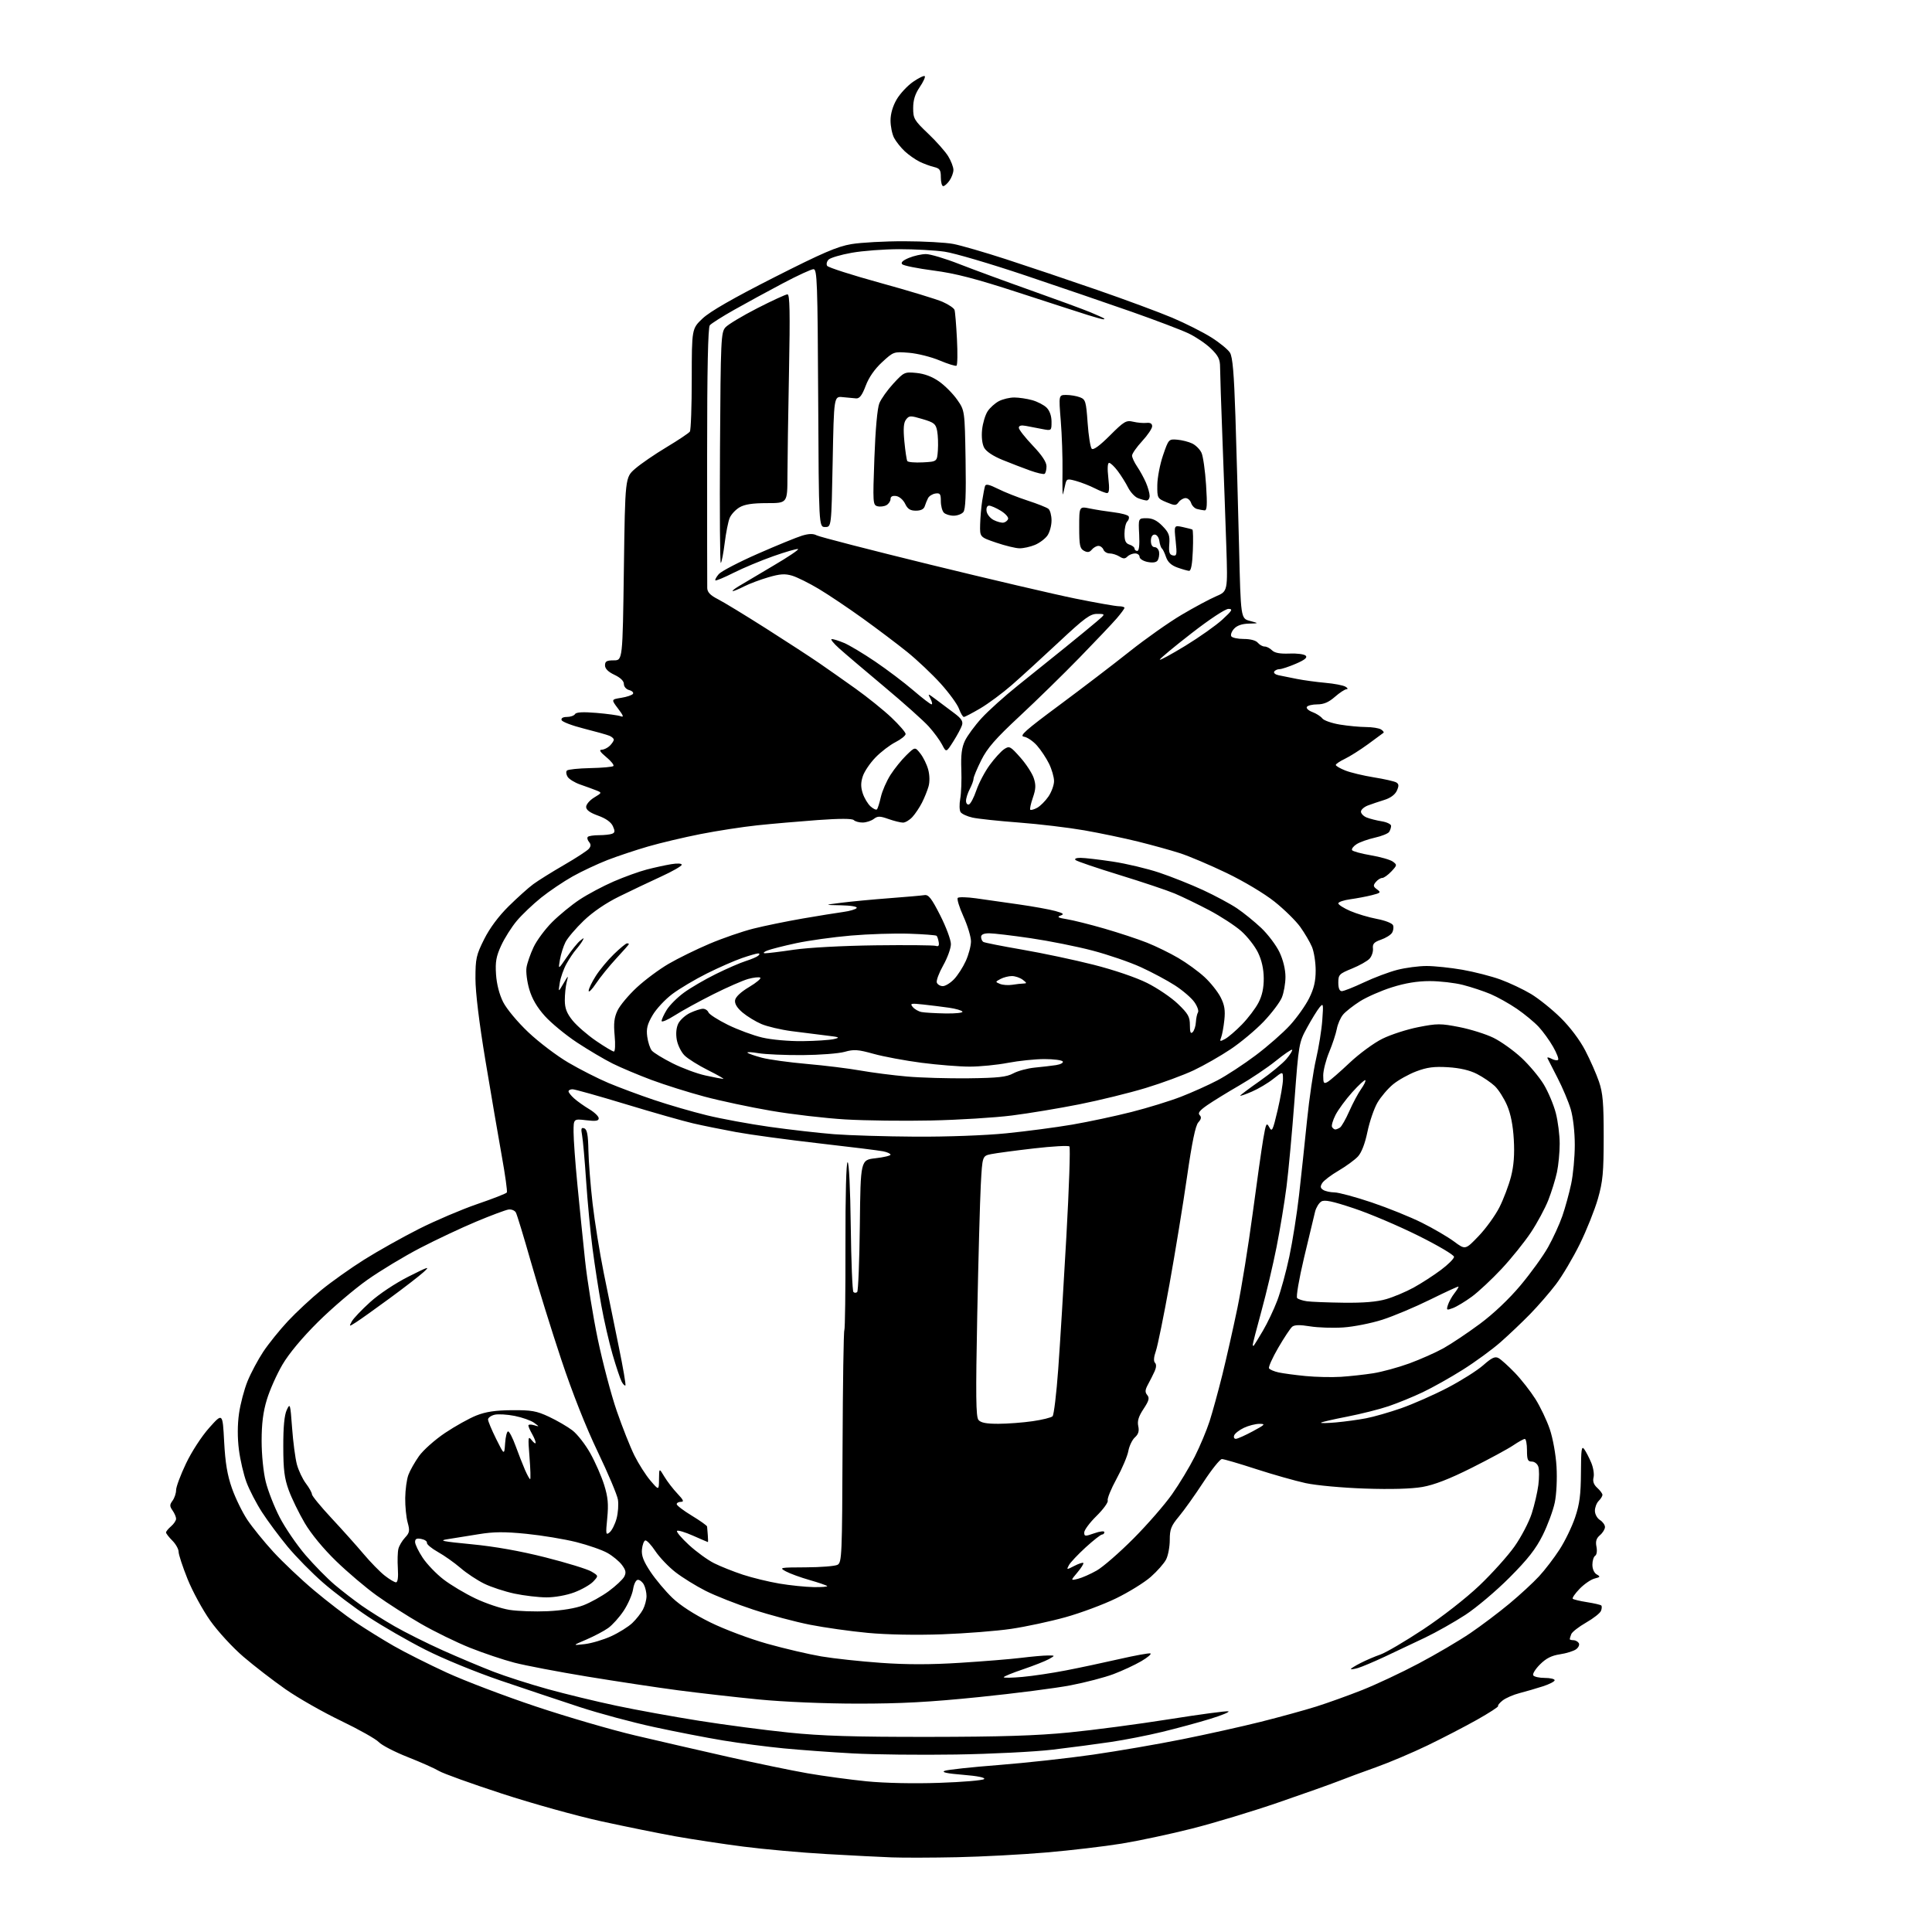 <?xml version="1.0" encoding="UTF-8" standalone="no"?>
<!-- Filename: 4b2b4027cb150874cf5bd8b766d76fdc24f1d98a2c75038e5e739f8f23213896.svg -->
<!-- Created with https://svgstud.io -->
<svg
  version="1.1"
  xmlns="http://www.w3.org/2000/svg"
  xmlns:xlink="http://www.w3.org/1999/xlink"
  xmlns:svg="http://www.w3.org/2000/svg"
  xmlns:rdf="http://www.w3.org/1999/02/22-rdf-syntax-ns#"
  xmlns:cc="http://creativecommons.org/ns#"
  xmlns:dc="http://purl.org/dc/elements/1.1/"
  viewBox="0 0 768 768"
  width="768"
  height="768"
  role="img"
  aria-labelledby="titleID descID"
>
  <title id="titleID">draw a cup of coffee which is labeled maska on it</title>
  <desc id="descID">AI-generated SVG illustration: draw a cup of coffee which is labeled maska on it, created on https://svgstud.io</desc>

  <rect width="100%" height="100%" fill="white" />


  <path stroke="none" fill="black" fill-rule="evenodd" d="M380.50,738.27C370.60,738.48 358.90,738.51 354.50,738.34C350.10,738.18 338.38,737.58 328.45,737.01C318.53,736.45 303.68,735.11 295.45,734.05C287.23,732.99 275.10,731.15 268.50,729.97C261.90,728.78 248.62,726.09 239.00,723.99C229.38,721.89 211.60,716.94 199.50,712.99C187.40,709.04 176.15,704.99 174.50,703.99C172.85,702.99 167.27,700.51 162.09,698.47C156.92,696.43 151.74,693.75 150.59,692.52C149.44,691.29 142.65,687.47 135.50,684.03C128.35,680.60 118.45,674.96 113.50,671.50C108.55,668.04 101.02,662.23 96.77,658.59C92.48,654.92 86.61,648.53 83.57,644.24C80.56,639.98 76.50,632.53 74.55,627.67C72.60,622.81 71.00,617.95 71.00,616.87C71.00,615.79 69.87,613.78 68.50,612.41C67.12,611.03 66.00,609.58 66.00,609.18C66.00,608.77 66.90,607.67 68.00,606.73C69.10,605.79 70.00,604.44 70.00,603.73C70.00,603.02 69.37,601.55 68.60,600.45C67.40,598.73 67.40,598.17 68.60,596.53C69.37,595.48 70.00,593.59 70.00,592.33C70.00,591.07 71.77,586.32 73.94,581.77C76.18,577.06 80.16,570.94 83.19,567.55C88.50,561.61 88.50,561.61 89.10,573.05C89.55,581.52 90.35,586.35 92.20,591.60C93.57,595.51 96.32,601.13 98.29,604.10C100.27,607.07 104.92,612.81 108.62,616.85C112.32,620.89 119.61,627.79 124.83,632.18C130.05,636.57 137.51,642.30 141.41,644.92C145.31,647.54 152.10,651.76 156.50,654.28C160.90,656.81 170.39,661.58 177.59,664.89C184.78,668.19 200.76,674.27 213.09,678.38C225.41,682.50 243.15,687.67 252.50,689.87C261.85,692.07 278.50,695.91 289.50,698.39C300.50,700.87 314.68,703.81 321.00,704.91C327.32,706.01 337.90,707.44 344.50,708.10C351.72,708.81 363.22,709.06 373.38,708.71C382.66,708.40 390.68,707.72 391.19,707.21C391.78,706.62 388.62,705.98 382.82,705.51C376.44,705.00 374.13,704.50 375.50,703.94C376.60,703.49 386.27,702.45 397.00,701.62C407.73,700.78 424.60,698.93 434.50,697.50C444.40,696.07 460.38,693.32 470.00,691.38C479.62,689.45 493.66,686.33 501.20,684.44C508.73,682.55 518.63,679.82 523.20,678.39C527.76,676.95 536.00,673.99 541.50,671.81C547.00,669.63 557.10,664.89 563.95,661.26C570.79,657.64 580.02,652.22 584.45,649.21C588.88,646.20 595.89,640.91 600.04,637.45C604.19,634.00 609.49,629.11 611.82,626.58C614.15,624.06 617.81,619.27 619.96,615.94C622.12,612.61 624.89,606.87 626.13,603.19C627.92,597.90 628.40,594.18 628.45,585.39C628.49,576.03 628.70,574.58 629.79,576.12C630.50,577.13 631.75,579.55 632.56,581.49C633.37,583.43 633.78,586.05 633.46,587.30C633.07,588.86 633.54,590.18 634.94,591.45C636.07,592.47 637.00,593.72 637.00,594.23C637.00,594.73 636.33,595.82 635.50,596.64C634.67,597.47 634.00,599.23 634.00,600.56C634.00,601.90 634.90,603.54 636.00,604.23C637.10,604.92 638.00,606.17 638.00,607.02C638.00,607.86 637.11,609.32 636.02,610.25C634.55,611.51 634.19,612.70 634.62,614.85C634.95,616.51 634.73,618.05 634.10,618.44C633.50,618.81 633.00,620.42 633.00,622.01C633.00,623.71 633.71,625.30 634.74,625.87C636.26,626.73 636.16,626.92 633.86,627.50C632.42,627.86 629.75,629.69 627.94,631.56C626.12,633.44 624.89,635.22 625.19,635.53C625.50,635.83 628.06,636.45 630.89,636.89C633.73,637.34 636.27,637.93 636.54,638.21C636.82,638.49 636.77,639.45 636.42,640.34C636.08,641.24 633.41,643.33 630.50,645.00C627.59,646.67 624.93,648.74 624.60,649.60C624.27,650.46 624.00,651.35 624.00,651.58C624.00,651.81 624.65,652.00 625.44,652.00C626.23,652.00 627.20,652.52 627.59,653.15C627.99,653.79 627.50,654.89 626.52,655.61C625.53,656.33 622.65,657.23 620.11,657.61C616.78,658.11 614.58,659.22 612.18,661.63C610.35,663.45 609.14,665.41 609.48,665.97C609.83,666.54 611.89,667.00 614.06,667.00C616.23,667.00 618.00,667.41 618.00,667.92C618.00,668.43 615.86,669.53 613.25,670.36C610.64,671.20 606.49,672.41 604.04,673.04C601.58,673.67 598.56,674.99 597.32,675.96C596.08,676.94 595.27,677.94 595.52,678.19C595.77,678.44 592.04,680.86 587.24,683.57C582.43,686.28 573.55,690.89 567.50,693.81C561.45,696.73 552.23,700.64 547.00,702.50C541.77,704.36 535.02,706.85 532.00,708.05C528.98,709.24 518.17,713.08 508.00,716.57C497.82,720.07 482.47,724.71 473.89,726.88C465.30,729.06 452.70,731.74 445.89,732.86C439.07,733.97 425.62,735.56 416.00,736.38C406.38,737.21 390.40,738.06 380.50,738.27zM380.00,697.45C365.98,697.67 347.56,697.47 339.09,697.01C330.61,696.55 318.24,695.65 311.59,695.01C304.94,694.37 294.10,692.96 287.50,691.87C280.90,690.78 268.52,688.38 260.00,686.53C251.47,684.69 238.20,681.12 230.50,678.60C222.80,676.08 208.62,671.33 199.00,668.06C189.05,664.67 176.11,659.36 169.00,655.74C162.12,652.25 152.00,646.41 146.50,642.78C141.00,639.15 132.87,633.02 128.44,629.15C124.00,625.29 117.65,618.83 114.32,614.81C111.00,610.79 106.43,604.64 104.17,601.15C101.91,597.65 99.13,592.29 97.99,589.24C96.85,586.19 95.49,580.35 94.97,576.27C94.37,571.52 94.38,566.34 95.01,561.91C95.55,558.09 97.08,552.30 98.40,549.05C99.73,545.79 102.54,540.52 104.65,537.33C106.77,534.15 111.19,528.66 114.48,525.14C117.77,521.63 123.74,516.07 127.74,512.81C131.74,509.54 139.40,504.10 144.76,500.73C150.12,497.36 159.90,491.87 166.50,488.53C173.10,485.20 183.57,480.74 189.76,478.62C195.96,476.50 201.23,474.44 201.48,474.03C201.74,473.62 200.82,467.03 199.44,459.39C198.07,451.75 195.16,434.75 192.97,421.60C190.47,406.57 189.00,394.47 189.00,388.99C189.00,381.05 189.31,379.65 192.45,373.37C194.66,368.95 198.17,364.23 202.20,360.25C205.67,356.83 210.07,352.87 212.00,351.46C213.93,350.04 219.42,346.61 224.21,343.84C229.01,341.06 233.45,338.17 234.09,337.40C234.94,336.37 234.95,335.65 234.13,334.66C233.52,333.92 233.31,333.02 233.68,332.66C234.04,332.30 236.02,332.00 238.08,332.00C240.15,332.00 242.49,331.75 243.30,331.44C244.47,330.99 244.53,330.40 243.63,328.41C242.89,326.80 240.84,325.34 237.75,324.23C234.50,323.07 233.00,321.97 233.00,320.75C233.00,319.77 234.43,318.10 236.17,317.04C239.34,315.11 239.34,315.11 236.92,314.15C235.59,313.62 232.75,312.59 230.61,311.85C228.47,311.11 226.23,309.73 225.64,308.80C225.05,307.86 224.93,306.74 225.37,306.30C225.81,305.86 229.99,305.43 234.67,305.33C239.34,305.24 243.46,304.87 243.83,304.51C244.19,304.14 242.92,302.54 240.99,300.95C238.56,298.93 238.01,298.05 239.18,298.03C240.10,298.01 241.56,297.29 242.43,296.43C243.29,295.56 244.00,294.49 244.00,294.04C244.00,293.58 243.21,292.88 242.25,292.48C241.29,292.07 236.71,290.79 232.08,289.62C227.44,288.45 223.47,286.94 223.24,286.25C222.99,285.47 223.79,285.00 225.36,285.00C226.75,285.00 228.20,284.49 228.58,283.87C229.06,283.09 231.72,282.94 237.11,283.39C241.42,283.75 245.75,284.35 246.72,284.71C248.07,285.23 247.83,284.50 245.71,281.71C242.93,278.04 242.93,278.04 246.98,277.39C249.22,277.03 251.30,276.32 251.62,275.80C251.94,275.29 251.26,274.62 250.10,274.32C248.91,274.00 248.00,272.96 248.00,271.89C248.00,270.70 246.62,269.37 244.25,268.25C241.76,267.08 240.50,265.81 240.50,264.49C240.50,262.88 241.17,262.50 244.00,262.50C247.50,262.50 247.50,262.50 248.00,226.13C248.50,189.77 248.50,189.77 252.50,186.31C254.70,184.40 260.32,180.54 265.00,177.74C269.68,174.93 273.83,172.15 274.23,171.57C274.64,170.98 274.98,161.54 274.98,150.58C275.00,130.66 275.00,130.66 279.31,126.58C282.24,123.82 291.35,118.58 307.56,110.35C326.98,100.50 332.81,97.99 338.44,97.04C342.26,96.40 351.71,95.88 359.44,95.90C367.17,95.91 375.97,96.39 378.99,96.98C382.01,97.56 391.46,100.30 399.99,103.07C408.52,105.84 424.73,111.30 436.00,115.20C447.27,119.10 460.77,124.10 466.00,126.31C471.23,128.53 478.20,132.04 481.50,134.12C484.80,136.19 488.14,138.93 488.93,140.20C489.99,141.91 490.54,148.39 491.10,165.50C491.51,178.15 492.16,201.40 492.54,217.18C493.22,245.85 493.22,245.85 496.86,246.82C500.50,247.79 500.50,247.79 496.40,247.90C493.72,247.96 491.70,248.67 490.56,249.94C489.59,251.00 489.10,252.35 489.46,252.94C489.82,253.52 492.06,254.00 494.44,254.00C497.06,254.00 499.25,254.59 500.00,255.50C500.68,256.32 501.90,257.00 502.69,257.00C503.49,257.00 504.82,257.68 505.65,258.51C506.70,259.56 508.84,259.95 512.57,259.80C515.54,259.67 518.45,260.05 519.04,260.64C519.80,261.40 518.66,262.33 515.12,263.85C512.37,265.03 509.45,266.00 508.62,266.00C507.80,266.00 506.85,266.44 506.52,266.97C506.19,267.50 506.95,268.15 508.21,268.41C509.47,268.67 512.75,269.33 515.50,269.88C518.25,270.42 523.35,271.12 526.83,271.43C530.30,271.73 533.90,272.42 534.83,272.96C535.75,273.50 535.95,273.95 535.28,273.97C534.62,273.99 532.53,275.35 530.65,277.00C528.23,279.13 526.21,280.00 523.68,280.00C521.72,280.00 519.84,280.45 519.50,281.00C519.16,281.55 520.14,282.47 521.69,283.05C523.24,283.62 525.01,284.76 525.63,285.58C526.26,286.40 529.41,287.50 532.63,288.03C535.86,288.56 540.52,289.00 543.00,289.01C545.48,289.02 548.16,289.45 548.97,289.96C549.78,290.47 550.23,291.07 549.97,291.29C549.71,291.51 546.94,293.55 543.81,295.83C540.68,298.11 536.52,300.74 534.56,301.67C532.60,302.61 531.00,303.69 531.00,304.08C531.00,304.47 532.69,305.46 534.75,306.28C536.81,307.10 541.93,308.33 546.13,309.01C550.33,309.68 554.35,310.60 555.08,311.05C556.09,311.68 556.13,312.41 555.26,314.33C554.55,315.88 552.71,317.24 550.32,317.97C548.22,318.62 545.26,319.62 543.75,320.19C542.24,320.77 541.00,321.87 541.00,322.64C541.00,323.41 542.01,324.45 543.25,324.96C544.49,325.46 547.19,326.15 549.25,326.48C551.31,326.82 552.99,327.63 552.98,328.30C552.98,328.96 552.63,330.04 552.21,330.70C551.79,331.35 549.21,332.39 546.47,333.00C543.74,333.61 540.47,334.78 539.22,335.60C537.96,336.42 537.18,337.48 537.47,337.95C537.77,338.43 541.12,339.34 544.92,339.99C548.72,340.63 552.65,341.76 553.66,342.49C555.42,343.78 555.40,343.95 553.08,346.42C551.74,347.84 550.11,349.00 549.45,349.00C548.79,349.00 547.64,349.72 546.91,350.61C545.78,351.97 545.85,352.42 547.39,353.54C549.04,354.75 548.87,354.95 545.35,355.84C543.23,356.38 539.36,357.11 536.75,357.47C534.14,357.83 532.00,358.56 532.00,359.10C532.00,359.63 534.14,361.00 536.75,362.13C539.36,363.26 544.14,364.68 547.36,365.29C550.69,365.92 553.45,367.01 553.77,367.83C554.07,368.62 553.88,369.97 553.34,370.82C552.81,371.67 550.82,372.90 548.93,373.55C546.22,374.49 545.56,375.21 545.77,377.02C545.91,378.28 545.31,380.10 544.44,381.07C543.56,382.04 540.40,383.82 537.42,385.03C532.36,387.09 532.00,387.46 532.00,390.62C532.00,392.85 532.48,394.00 533.40,394.00C534.16,394.00 538.10,392.44 542.15,390.53C546.19,388.62 552.18,386.37 555.46,385.53C558.74,384.69 563.97,384.00 567.08,384.00C570.19,384.00 576.59,384.67 581.31,385.49C586.02,386.32 592.83,388.06 596.43,389.37C600.03,390.68 605.51,393.27 608.60,395.12C611.68,396.98 617.00,401.25 620.41,404.62C624.16,408.32 628.03,413.46 630.18,417.62C632.15,421.40 634.60,426.98 635.63,430.00C637.16,434.51 637.50,438.47 637.49,452.00C637.48,466.14 637.15,469.65 635.20,476.50C633.94,480.90 630.71,489.00 628.01,494.50C625.30,500.00 621.04,507.20 618.53,510.50C616.03,513.80 611.39,519.14 608.24,522.37C605.08,525.60 599.79,530.63 596.47,533.55C593.15,536.47 586.40,541.40 581.47,544.50C576.54,547.61 569.35,551.64 565.50,553.46C561.65,555.29 555.58,557.77 552.00,558.98C548.42,560.20 541.02,562.06 535.55,563.13C530.08,564.19 525.39,565.27 525.13,565.53C524.87,565.79 527.55,565.74 531.08,565.43C534.61,565.11 539.98,564.38 543.00,563.80C546.02,563.23 552.33,561.42 557.00,559.79C561.67,558.15 569.94,554.51 575.36,551.69C580.79,548.86 587.18,544.83 589.58,542.72C593.03,539.68 594.30,539.09 595.71,539.87C596.70,540.41 599.59,543.02 602.15,545.67C604.71,548.33 608.39,553.03 610.34,556.11C612.29,559.20 614.87,564.60 616.06,568.11C617.29,571.73 618.46,578.19 618.74,583.00C619.03,587.86 618.73,593.97 618.05,597.26C617.39,600.43 615.23,606.28 613.25,610.26C610.52,615.74 607.31,619.84 600.04,627.12C594.77,632.42 586.87,639.08 582.50,641.94C578.13,644.79 570.94,648.85 566.53,650.96C562.11,653.07 554.92,656.47 550.55,658.52C546.18,660.57 541.34,662.61 539.80,663.06C538.26,663.50 537.00,663.68 537.00,663.45C537.00,663.23 538.76,662.14 540.91,661.05C543.06,659.95 546.58,658.44 548.75,657.70C550.91,656.95 558.57,652.45 565.77,647.69C573.32,642.70 582.77,635.32 588.08,630.27C593.15,625.44 599.45,618.43 602.09,614.67C604.73,610.92 607.78,605.07 608.88,601.67C609.97,598.28 611.16,593.16 611.52,590.31C611.88,587.45 611.88,584.19 611.52,583.06C611.16,581.92 610.01,581.00 608.93,581.00C607.31,581.00 607.00,580.28 607.00,576.50C607.00,574.02 606.61,572.00 606.14,572.00C605.67,572.00 603.58,573.15 601.51,574.56C599.44,575.96 592.00,579.99 584.98,583.51C576.11,587.95 570.15,590.26 565.43,591.09C561.06,591.85 552.89,592.08 542.57,591.73C533.62,591.43 523.18,590.47 519.00,589.56C514.88,588.66 506.01,586.15 499.29,583.97C492.58,581.78 486.48,580.00 485.73,580.00C484.98,580.00 481.65,584.16 478.32,589.25C474.99,594.34 470.63,600.46 468.63,602.84C465.53,606.56 465.00,607.91 465.00,612.14C465.00,614.87 464.34,618.38 463.53,619.94C462.73,621.49 459.99,624.60 457.44,626.84C454.90,629.08 448.70,632.92 443.66,635.37C438.62,637.82 429.55,641.20 423.50,642.88C417.45,644.56 407.77,646.64 402.00,647.49C396.23,648.35 383.85,649.32 374.50,649.66C364.20,650.03 352.57,649.81 345.00,649.10C338.12,648.46 327.77,647.00 322.00,645.86C316.23,644.72 306.10,642.03 299.50,639.87C292.90,637.71 284.35,634.34 280.50,632.39C276.65,630.44 271.25,627.10 268.50,624.96C265.75,622.83 262.15,619.05 260.50,616.57C258.85,614.08 257.05,612.18 256.50,612.35C255.95,612.52 255.36,614.13 255.18,615.93C254.94,618.38 255.79,620.62 258.56,624.79C260.60,627.85 264.52,632.52 267.27,635.17C270.43,638.20 276.01,641.80 282.39,644.94C288.04,647.72 298.01,651.46 305.00,653.42C311.88,655.35 321.55,657.61 326.50,658.45C331.45,659.29 342.11,660.44 350.20,661.01C360.47,661.74 369.95,661.74 381.70,660.99C390.94,660.41 401.88,659.52 406.00,659.01C410.12,658.50 414.85,658.08 416.50,658.08C419.50,658.07 419.50,658.07 417.00,659.50C415.62,660.28 411.01,662.10 406.75,663.55C402.49,664.99 399.00,666.41 399.00,666.72C399.00,667.03 402.35,666.97 406.44,666.60C410.54,666.23 418.30,665.07 423.69,664.02C429.09,662.98 438.62,660.95 444.88,659.52C451.13,658.09 456.72,657.07 457.29,657.26C457.87,657.46 456.23,658.85 453.66,660.36C451.08,661.86 446.12,664.17 442.64,665.48C439.15,666.80 431.49,668.80 425.61,669.93C419.74,671.07 403.36,673.17 389.21,674.61C369.61,676.61 358.15,677.23 341.00,677.22C327.66,677.21 311.58,676.53 301.50,675.55C292.15,674.63 277.75,672.99 269.50,671.91C261.25,670.82 245.04,668.37 233.47,666.47C221.90,664.57 208.85,662.08 204.47,660.94C200.09,659.81 192.14,657.13 186.82,655.01C181.49,652.88 172.72,648.59 167.32,645.48C161.92,642.37 154.00,637.30 149.73,634.23C145.45,631.16 138.20,625.01 133.62,620.57C128.54,615.65 123.66,609.73 121.12,605.41C118.83,601.51 115.98,595.66 114.79,592.41C113.05,587.64 112.62,584.27 112.61,575.00C112.59,567.24 113.04,562.52 113.98,560.50C115.31,557.63 115.40,557.95 116.11,567.60C116.51,573.15 117.37,579.68 118.01,582.10C118.66,584.52 120.27,587.93 121.59,589.68C122.92,591.43 124.00,593.38 124.00,594.01C124.00,594.63 127.49,598.89 131.75,603.46C136.01,608.03 141.75,614.44 144.50,617.70C147.25,620.96 151.03,624.84 152.91,626.31C154.79,627.79 156.81,629.00 157.41,629.00C158.11,629.00 158.38,627.00 158.15,623.45C157.96,620.40 158.06,616.90 158.37,615.68C158.67,614.46 159.86,612.45 161.01,611.22C162.82,609.28 162.96,608.50 162.05,605.24C161.48,603.18 161.04,598.80 161.08,595.50C161.12,592.20 161.68,588.07 162.33,586.32C162.97,584.56 164.88,581.19 166.56,578.82C168.24,576.44 172.91,572.30 176.92,569.61C180.94,566.92 186.54,563.80 189.36,562.68C193.12,561.19 196.91,560.62 203.50,560.57C211.27,560.51 213.29,560.87 218.24,563.19C221.39,564.67 225.57,567.09 227.52,568.58C229.47,570.07 232.68,574.18 234.66,577.72C236.64,581.26 239.12,586.91 240.17,590.29C241.68,595.15 241.93,597.90 241.39,603.47C240.75,609.93 240.83,610.39 242.34,609.13C243.24,608.38 244.48,605.92 245.09,603.67C245.70,601.42 245.94,598.01 245.63,596.10C245.32,594.20 241.70,585.63 237.59,577.07C232.92,567.33 227.50,553.64 223.13,540.50C219.28,528.95 213.83,511.40 211.01,501.50C208.19,491.60 205.52,482.82 205.07,482.00C204.63,481.18 203.30,480.64 202.13,480.81C200.95,480.99 195.17,483.15 189.28,485.62C183.39,488.08 173.38,492.80 167.03,496.09C160.69,499.38 151.22,505.09 146.00,508.78C140.78,512.47 131.97,519.99 126.42,525.49C120.07,531.80 114.83,538.09 112.25,542.50C110.00,546.35 107.22,552.58 106.08,556.36C104.59,561.25 104.00,565.95 104.00,572.79C104.00,578.24 104.70,585.20 105.62,588.94C106.50,592.55 109.00,598.94 111.17,603.14C113.33,607.34 117.95,614.09 121.42,618.14C124.90,622.19 130.15,627.52 133.08,630.00C136.02,632.48 140.82,636.18 143.74,638.24C146.67,640.30 152.54,643.99 156.78,646.43C161.03,648.88 169.68,653.20 176.00,656.04C182.32,658.87 191.42,662.70 196.20,664.54C200.99,666.39 210.66,669.49 217.70,671.44C224.74,673.39 237.03,676.37 245.00,678.05C252.97,679.74 267.80,682.43 277.94,684.04C288.08,685.65 304.06,687.75 313.44,688.71C326.62,690.07 339.26,690.46 369.00,690.44C397.74,690.41 411.94,689.97 425.00,688.68C434.62,687.74 452.54,685.37 464.80,683.42C477.07,681.47 487.65,680.06 488.30,680.28C488.96,680.51 485.68,681.87 481.00,683.30C476.32,684.74 467.78,687.05 462.01,688.45C456.25,689.85 447.02,691.66 441.51,692.47C436.01,693.29 425.65,694.66 418.50,695.51C411.35,696.36 394.02,697.23 380.00,697.45zM232.42,653.56C235.12,653.25 239.85,651.84 242.92,650.44C245.99,649.04 249.78,646.67 251.34,645.19C252.90,643.71 254.81,641.28 255.59,639.80C256.37,638.31 257.00,635.92 257.00,634.48C257.00,633.05 256.53,631.00 255.96,629.93C255.40,628.87 254.33,628.00 253.59,628.00C252.82,628.00 252.00,629.60 251.65,631.80C251.31,633.89 249.64,637.71 247.93,640.30C246.22,642.88 243.44,645.97 241.76,647.17C240.09,648.36 236.19,650.42 233.11,651.74C227.50,654.13 227.50,654.13 232.42,653.56zM217.65,640.48C223.35,640.22 228.72,639.34 231.87,638.14C234.66,637.08 239.21,634.55 241.99,632.51C244.76,630.47 247.52,627.89 248.12,626.78C248.98,625.17 248.80,624.20 247.26,622.13C246.19,620.68 243.59,618.52 241.48,617.33C239.37,616.13 233.78,614.19 229.07,613.00C224.36,611.82 215.44,610.34 209.26,609.72C200.49,608.85 196.31,608.88 190.26,609.87C185.99,610.58 180.47,611.46 178.00,611.84C174.21,612.41 175.71,612.73 187.50,613.87C196.59,614.74 206.86,616.56 216.80,619.08C225.22,621.21 233.43,623.73 235.04,624.68C237.96,626.41 237.96,626.41 235.82,628.69C234.64,629.95 231.25,631.88 228.30,632.99C225.18,634.16 220.53,634.99 217.21,634.98C214.07,634.97 208.36,634.30 204.52,633.49C200.68,632.67 195.26,630.90 192.49,629.54C189.71,628.18 185.46,625.37 183.05,623.28C180.63,621.20 176.60,618.35 174.08,616.94C171.56,615.53 169.60,613.89 169.71,613.30C169.83,612.71 168.82,612.01 167.46,611.75C165.63,611.40 165.00,611.71 165.00,612.97C165.00,613.90 166.36,616.71 168.03,619.23C169.69,621.74 173.41,625.62 176.28,627.83C179.16,630.05 184.90,633.48 189.04,635.44C193.18,637.41 199.26,639.44 202.54,639.95C205.82,640.47 212.62,640.71 217.65,640.48zM323.42,630.90C326.67,630.95 329.09,630.76 328.80,630.47C328.51,630.18 325.36,629.10 321.80,628.08C318.24,627.07 314.01,625.52 312.41,624.66C309.61,623.14 309.89,623.08 320.32,623.04C326.26,623.02 331.95,622.56 332.94,622.03C334.64,621.12 334.76,618.32 334.93,575.35C335.03,550.20 335.35,529.25 335.64,528.78C335.92,528.32 336.12,513.10 336.08,494.97C336.04,475.16 336.38,462.00 336.94,462.00C337.49,462.00 338.00,472.56 338.19,487.42C338.36,501.40 338.84,513.17 339.25,513.59C339.66,514.00 340.34,514.00 340.75,513.59C341.16,513.17 341.63,501.19 341.80,486.96C342.09,461.09 342.09,461.09 348.05,460.42C351.32,460.04 354.00,459.41 354.00,459.00C354.00,458.59 352.66,457.98 351.03,457.66C349.39,457.33 337.90,455.90 325.49,454.49C313.08,453.07 298.33,451.07 292.71,450.04C287.09,449.01 279.35,447.44 275.50,446.55C271.65,445.66 259.66,442.25 248.85,438.97C238.04,435.69 228.48,433.00 227.60,433.00C226.72,433.00 226.00,433.37 226.00,433.83C226.00,434.28 227.01,435.56 228.25,436.66C229.49,437.77 232.19,439.69 234.25,440.92C236.31,442.15 238.00,443.78 238.00,444.53C238.00,445.59 236.86,445.77 233.00,445.31C228.00,444.72 228.00,444.72 228.00,449.97C228.00,452.86 228.68,462.26 229.52,470.86C230.35,479.46 231.72,493.02 232.57,501.00C233.42,508.98 235.70,523.08 237.63,532.36C239.57,541.63 242.95,554.45 245.16,560.86C247.37,567.26 250.53,575.24 252.19,578.58C253.86,581.93 256.73,586.43 258.57,588.58C261.92,592.50 261.92,592.50 261.97,588.00C262.01,583.50 262.01,583.50 264.10,587.00C265.26,588.92 267.59,591.96 269.30,593.75C271.68,596.26 272.00,597.00 270.70,597.00C269.76,597.00 269.00,597.42 269.00,597.93C269.00,598.44 271.70,600.50 275.00,602.50C278.30,604.50 281.04,606.45 281.08,606.82C281.13,607.20 281.25,608.74 281.36,610.25C281.48,611.76 281.49,613.00 281.41,613.00C281.32,613.00 278.66,611.86 275.50,610.46C272.34,609.06 269.47,608.20 269.13,608.55C268.78,608.91 270.91,611.42 273.86,614.14C276.82,616.86 281.32,620.13 283.86,621.40C286.41,622.68 291.57,624.73 295.32,625.97C299.07,627.20 305.60,628.79 309.82,629.50C314.04,630.21 320.16,630.84 323.42,630.90zM428.52,627.60C430.16,627.19 433.52,625.70 436.00,624.29C438.48,622.87 445.03,617.17 450.56,611.61C456.10,606.05 463.00,598.12 465.90,594.00C468.81,589.88 472.88,583.12 474.95,579.00C477.02,574.88 479.66,568.58 480.82,565.00C481.97,561.42 484.26,553.10 485.90,546.50C487.53,539.90 490.22,527.98 491.88,520.00C493.53,512.02 496.25,495.15 497.94,482.50C499.62,469.85 501.53,456.43 502.17,452.67C503.24,446.49 503.46,446.06 504.55,448.09C505.64,450.12 505.96,449.46 507.88,441.30C509.04,436.32 510.00,430.81 510.00,429.04C510.00,425.83 510.00,425.83 506.13,428.89C504.01,430.58 500.18,432.85 497.63,433.94C495.09,435.04 493.00,435.76 493.00,435.55C493.00,435.34 496.52,432.70 500.83,429.68C505.14,426.66 509.88,422.74 511.37,420.97C512.86,419.20 513.88,417.55 513.64,417.30C513.39,417.06 510.46,419.05 507.13,421.74C503.79,424.43 497.21,428.85 492.51,431.56C487.81,434.28 482.12,437.78 479.87,439.34C476.89,441.40 476.08,442.48 476.87,443.27C477.67,444.07 477.53,444.86 476.34,446.17C475.22,447.42 473.84,454.05 471.87,467.74C470.31,478.61 467.16,497.84 464.89,510.48C462.61,523.12 460.17,535.10 459.46,537.11C458.64,539.43 458.52,541.12 459.12,541.72C459.73,542.33 459.67,543.56 458.99,545.09C458.39,546.41 457.21,548.76 456.37,550.30C455.16,552.51 455.10,553.41 456.05,554.56C457.02,555.73 456.73,556.81 454.57,560.08C452.60,563.05 452.04,564.89 452.47,566.88C452.91,568.86 452.54,570.11 451.14,571.38C450.07,572.34 448.90,574.79 448.53,576.82C448.16,578.84 446.06,583.80 443.85,587.84C441.65,591.87 440.07,595.75 440.34,596.46C440.61,597.16 438.62,599.92 435.92,602.58C433.21,605.24 431.00,608.21 431.00,609.17C431.00,610.77 431.32,610.80 435.00,609.50C437.23,608.71 439.00,608.51 439.00,609.04C439.00,609.57 438.59,610.00 438.08,610.00C437.57,610.00 434.63,612.31 431.54,615.13C428.46,617.96 425.46,621.13 424.90,622.19C423.90,624.06 423.97,624.07 427.03,622.49C428.76,621.59 430.39,621.05 430.63,621.30C430.88,621.55 429.84,623.23 428.31,625.04C425.54,628.33 425.54,628.33 428.52,627.60zM210.74,588.00C210.98,588.00 210.87,584.06 210.49,579.25C209.85,571.19 209.92,570.66 211.37,572.50C212.23,573.60 212.93,574.05 212.93,573.50C212.93,572.95 212.29,571.38 211.50,570.00C210.71,568.62 210.05,567.13 210.04,566.68C210.02,566.23 211.01,566.16 212.25,566.53C214.50,567.19 214.50,567.19 212.30,565.57C211.08,564.68 207.63,563.46 204.61,562.85C201.60,562.25 197.98,562.04 196.57,562.39C195.15,562.75 194.00,563.59 194.00,564.27C194.00,564.95 195.46,568.42 197.23,572.00C200.46,578.50 200.46,578.50 200.79,573.75C200.96,571.14 201.50,569.00 201.98,569.00C202.46,569.00 203.80,571.59 204.95,574.75C206.10,577.91 207.78,582.19 208.67,584.25C209.57,586.31 210.50,588.00 210.74,588.00zM491.28,571.96C491.95,571.94 494.98,570.59 498.00,568.96C502.89,566.33 503.19,566.00 500.65,566.00C499.08,566.00 496.31,566.71 494.48,567.58C492.65,568.44 490.91,569.79 490.61,570.58C490.31,571.36 490.61,571.98 491.28,571.96zM396.87,565.98C400.52,565.97 406.64,565.51 410.48,564.95C414.32,564.40 417.89,563.51 418.41,562.99C418.94,562.46 419.95,554.04 420.66,544.26C421.37,534.49 422.83,510.75 423.90,491.50C424.98,472.25 425.52,456.16 425.11,455.73C424.70,455.31 418.32,455.66 410.93,456.52C403.55,457.37 395.93,458.39 394.00,458.78C390.50,459.50 390.50,459.50 389.88,471.00C389.55,477.32 388.91,500.59 388.47,522.70C387.84,554.89 387.93,563.21 388.96,564.45C389.89,565.57 392.09,565.99 396.87,565.98zM248.61,550.73C248.36,550.97 247.69,550.29 247.11,549.21C246.54,548.13 244.92,543.29 243.51,538.44C242.11,533.60 240.08,524.78 239.02,518.85C237.95,512.91 236.38,502.76 235.54,496.28C234.70,489.80 233.55,477.75 233.00,469.50C232.45,461.25 231.72,453.03 231.38,451.24C230.89,448.62 231.06,448.09 232.26,448.54C233.38,448.98 233.78,451.10 233.90,457.31C233.99,461.81 234.74,471.33 235.57,478.46C236.39,485.59 238.38,497.96 239.99,505.96C241.60,513.96 244.29,527.20 245.98,535.39C247.67,543.58 248.85,550.48 248.61,550.73zM533.00,547.31C536.58,547.08 542.36,546.45 545.85,545.90C549.34,545.35 555.81,543.59 560.23,541.98C564.64,540.36 570.79,537.63 573.88,535.90C576.97,534.17 583.44,529.84 588.26,526.27C593.66,522.27 599.86,516.40 604.42,510.96C608.49,506.11 613.44,499.26 615.41,495.72C617.39,492.19 619.93,486.64 621.05,483.40C622.18,480.15 623.75,474.43 624.55,470.68C625.35,466.94 626.00,459.93 626.00,455.12C626.00,449.98 625.33,444.12 624.39,440.93C623.50,437.95 621.14,432.35 619.15,428.50C617.15,424.65 615.35,421.12 615.14,420.65C614.94,420.19 615.66,420.28 616.75,420.87C617.84,421.45 619.02,421.65 619.37,421.30C619.71,420.95 618.81,418.61 617.37,416.09C615.92,413.56 613.34,409.99 611.62,408.15C609.90,406.31 606.02,403.10 603.00,401.03C599.98,398.96 595.25,396.32 592.50,395.15C589.75,393.99 584.82,392.36 581.54,391.52C578.26,390.68 572.32,390.00 568.34,390.00C563.42,390.00 558.60,390.79 553.30,392.47C549.01,393.82 543.30,396.33 540.60,398.04C537.91,399.75 534.89,402.12 533.89,403.32C532.88,404.52 531.77,407.07 531.41,409.00C531.04,410.93 529.68,415.07 528.37,418.22C527.07,421.37 526.00,425.54 526.00,427.51C526.00,430.61 526.23,430.94 527.75,430.08C528.71,429.53 532.64,426.12 536.48,422.49C540.31,418.87 546.19,414.55 549.54,412.91C552.88,411.26 559.31,409.18 563.81,408.30C571.33,406.82 572.67,406.82 580.12,408.28C584.59,409.16 590.69,411.08 593.67,412.54C596.65,414.00 601.66,417.58 604.80,420.49C607.93,423.41 611.94,428.20 613.71,431.15C615.47,434.09 617.61,439.18 618.46,442.46C619.31,445.74 620.00,451.23 620.00,454.66C620.00,458.09 619.51,463.20 618.91,466.00C618.31,468.80 616.76,473.78 615.48,477.06C614.19,480.34 611.07,486.13 608.54,489.94C606.01,493.75 600.77,500.25 596.91,504.39C593.04,508.53 587.73,513.49 585.11,515.42C582.49,517.34 579.11,519.39 577.60,519.96C575.04,520.93 574.91,520.86 575.57,518.75C575.96,517.51 577.12,515.42 578.15,514.10C579.18,512.78 579.91,511.58 579.76,511.44C579.62,511.30 574.55,513.63 568.50,516.62C562.45,519.61 553.90,523.20 549.50,524.61C545.10,526.02 538.12,527.40 534.00,527.68C529.88,527.95 523.91,527.76 520.74,527.24C516.72,526.58 514.58,526.63 513.66,527.40C512.94,528.00 510.44,531.77 508.12,535.76C505.80,539.76 504.15,543.43 504.46,543.93C504.77,544.44 506.48,545.17 508.26,545.56C510.04,545.95 514.88,546.60 519.00,547.00C523.12,547.40 529.42,547.53 533.00,547.31zM498.39,534.92C498.61,534.69 500.24,532.02 502.02,529.00C503.81,525.98 506.37,520.58 507.73,517.00C509.09,513.42 511.25,505.55 512.53,499.50C513.82,493.45 515.56,482.43 516.40,475.00C517.24,467.57 518.66,454.30 519.55,445.50C520.44,436.70 522.06,425.68 523.15,421.00C524.24,416.32 525.36,409.35 525.63,405.50C526.11,398.91 526.04,398.62 524.50,400.50C523.60,401.60 521.38,405.20 519.58,408.50C516.34,414.41 516.27,414.83 514.57,437.50C513.62,450.15 512.20,465.55 511.41,471.72C510.62,477.90 508.84,488.70 507.45,495.72C506.06,502.75 503.36,514.17 501.46,521.10C499.56,528.03 498.00,534.06 498.00,534.51C498.00,534.96 498.18,535.15 498.39,534.92zM141.60,525.58C138.71,527.42 138.70,527.42 139.83,525.31C140.45,524.15 143.73,520.70 147.12,517.63C150.67,514.41 157.12,510.12 162.39,507.46C170.38,503.43 171.12,503.21 168.38,505.68C166.67,507.23 160.59,511.93 154.88,516.11C149.17,520.30 143.20,524.56 141.60,525.58zM534.07,517.85C542.06,517.95 547.32,517.51 551.07,516.42C554.06,515.55 558.98,513.47 562.00,511.80C565.02,510.14 569.86,507.01 572.75,504.85C575.64,502.70 578.00,500.34 578.00,499.61C578.00,498.87 571.59,495.08 563.75,491.19C555.91,487.29 544.42,482.40 538.20,480.34C529.54,477.45 526.50,476.82 525.21,477.64C524.28,478.23 523.19,480.01 522.78,481.60C522.38,483.20 520.41,491.40 518.41,499.84C516.38,508.41 515.15,515.54 515.64,516.01C516.11,516.47 517.85,517.04 519.50,517.27C521.15,517.51 527.71,517.77 534.07,517.85zM587.77,491.36C590.67,488.34 594.39,483.18 596.05,479.91C597.70,476.63 599.77,471.15 600.65,467.72C601.76,463.39 602.10,458.92 601.76,453.00C601.44,447.34 600.54,442.78 599.07,439.37C597.85,436.54 595.65,433.10 594.18,431.71C592.70,430.32 589.54,428.17 587.14,426.93C584.25,425.44 580.38,424.54 575.64,424.24C570.06,423.90 567.30,424.26 563.00,425.88C559.98,427.02 555.81,429.35 553.75,431.05C551.69,432.75 548.90,436.03 547.56,438.32C546.22,440.62 544.43,445.84 543.58,449.91C542.60,454.64 541.22,458.21 539.77,459.76C538.52,461.09 535.07,463.61 532.11,465.35C529.14,467.08 526.22,469.30 525.61,470.28C524.75,471.66 524.84,472.27 526.00,473.01C526.83,473.54 528.85,473.98 530.50,474.00C532.15,474.02 538.77,475.80 545.22,477.97C551.66,480.14 560.66,483.77 565.22,486.05C569.77,488.32 575.52,491.68 578.00,493.52C582.50,496.86 582.50,496.86 587.77,491.36zM364.00,451.84C376.39,451.91 391.65,451.35 400.00,450.51C407.98,449.71 419.81,448.15 426.29,447.04C432.78,445.92 443.35,443.67 449.79,442.03C456.23,440.40 465.08,437.67 469.46,435.97C473.84,434.27 480.37,431.34 483.96,429.45C487.56,427.56 494.38,423.09 499.12,419.53C503.87,415.97 510.01,410.58 512.77,407.57C515.53,404.55 518.96,399.72 520.39,396.84C522.31,393.00 523.00,390.06 523.00,385.77C523.00,382.56 522.34,378.36 521.54,376.43C520.73,374.50 518.63,370.93 516.88,368.48C515.12,366.03 510.51,361.50 506.63,358.41C502.57,355.18 494.46,350.33 487.54,347.00C480.92,343.82 472.57,340.28 469.00,339.14C465.43,337.99 458.00,335.94 452.50,334.57C447.00,333.20 437.32,331.18 431.00,330.07C424.68,328.97 412.98,327.57 405.00,326.97C397.02,326.37 388.75,325.49 386.60,325.01C384.46,324.54 382.32,323.55 381.84,322.82C381.37,322.10 381.31,319.70 381.71,317.50C382.11,315.30 382.30,310.04 382.14,305.81C381.93,300.11 382.30,297.17 383.58,294.46C384.54,292.46 387.51,288.41 390.20,285.47C392.89,282.53 399.35,276.72 404.55,272.56C409.75,268.40 418.16,261.63 423.25,257.52C428.34,253.40 434.07,248.69 436.00,247.04C439.50,244.05 439.50,244.05 436.21,244.03C433.39,244.00 431.23,245.58 420.89,255.25C414.28,261.44 405.86,269.12 402.18,272.33C398.51,275.53 392.89,279.70 389.70,281.58C386.50,283.46 383.56,285.00 383.15,285.00C382.74,285.00 381.87,283.54 381.22,281.75C380.57,279.96 377.29,275.46 373.94,271.75C370.58,268.03 364.61,262.39 360.67,259.20C356.73,256.02 348.77,250.02 343.00,245.86C337.23,241.71 329.35,236.42 325.51,234.12C321.67,231.82 316.90,229.45 314.91,228.85C312.04,227.99 310.09,228.12 305.43,229.48C302.20,230.42 297.88,232.04 295.82,233.09C293.76,234.14 291.72,234.99 291.29,234.98C290.86,234.97 291.85,234.14 293.50,233.13C295.15,232.12 301.37,228.43 307.33,224.92C313.29,221.42 317.75,218.42 317.24,218.25C316.74,218.08 312.31,219.36 307.41,221.09C302.51,222.82 295.42,225.78 291.65,227.68C287.88,229.58 284.60,230.94 284.37,230.71C284.14,230.47 284.75,229.36 285.72,228.22C286.70,227.09 293.69,223.44 301.26,220.12C308.83,216.79 316.75,213.56 318.86,212.92C321.58,212.11 323.28,212.08 324.67,212.82C325.75,213.40 345.95,218.61 369.57,224.40C393.18,230.18 419.25,236.28 427.50,237.95C435.75,239.62 443.51,240.99 444.75,240.99C445.99,241.00 447.00,241.28 447.00,241.62C447.00,241.96 445.59,243.87 443.87,245.87C442.14,247.87 435.51,254.87 429.12,261.43C422.73,268.00 412.02,278.47 405.31,284.71C395.72,293.64 392.47,297.36 390.06,302.19C388.38,305.56 387.00,308.87 387.00,309.55C387.00,310.22 386.33,312.06 385.51,313.64C384.68,315.21 384.01,317.32 384.01,318.33C384.00,319.34 384.53,319.99 385.17,319.78C385.82,319.56 387.15,317.02 388.13,314.13C389.12,311.24 391.51,306.71 393.45,304.07C395.39,301.42 397.97,298.60 399.17,297.80C401.24,296.43 401.61,296.62 405.58,301.09C407.89,303.69 410.30,307.39 410.93,309.29C411.84,312.05 411.77,313.64 410.58,317.09C409.76,319.47 409.29,321.63 409.55,321.88C409.80,322.13 411.02,321.79 412.26,321.13C413.50,320.46 415.52,318.45 416.76,316.65C417.99,314.85 419.00,312.08 419.00,310.50C419.00,308.92 418.10,305.80 417.00,303.57C415.90,301.33 413.74,298.08 412.20,296.35C410.66,294.61 408.34,293.04 407.03,292.85C405.08,292.56 407.60,290.32 421.08,280.33C430.11,273.63 442.68,264.03 449.00,259.00C455.32,253.97 464.60,247.42 469.61,244.45C474.62,241.48 480.82,238.15 483.39,237.05C488.06,235.05 488.06,235.05 487.48,217.27C487.16,207.50 486.47,188.35 485.95,174.72C485.43,161.09 485.00,148.17 485.00,146.02C485.00,142.82 484.33,141.44 481.35,138.55C479.34,136.60 475.32,133.88 472.42,132.51C469.52,131.14 459.36,127.28 449.83,123.93C440.30,120.59 421.25,114.08 407.50,109.46C393.75,104.84 379.35,100.60 375.50,100.05C371.65,99.49 363.55,99.05 357.50,99.05C351.45,99.06 342.94,99.70 338.59,100.48C334.24,101.25 330.10,102.48 329.38,103.19C328.66,103.91 328.40,105.03 328.80,105.67C329.19,106.32 338.72,109.37 349.97,112.47C361.22,115.56 372.36,118.95 374.72,120.00C377.09,121.04 379.21,122.48 379.44,123.20C379.68,123.91 380.11,129.09 380.40,134.71C380.70,140.32 380.62,145.12 380.22,145.37C379.82,145.61 376.79,144.67 373.49,143.28C370.20,141.89 364.74,140.52 361.37,140.24C355.28,139.75 355.20,139.78 350.65,143.97C347.69,146.70 345.38,150.02 344.13,153.35C342.71,157.12 341.69,158.46 340.34,158.37C339.33,158.30 336.93,158.07 335.00,157.87C331.50,157.50 331.50,157.50 331.00,183.50C330.50,209.50 330.50,209.50 328.00,209.50C325.50,209.50 325.50,209.50 325.24,158.25C325.01,112.15 324.82,107.00 323.39,107.00C322.51,107.00 317.01,109.54 311.15,112.64C305.29,115.74 296.61,120.47 291.86,123.15C287.11,125.83 282.75,128.60 282.16,129.30C281.44,130.17 281.09,146.82 281.09,181.04C281.08,208.79 281.11,232.53 281.14,233.78C281.19,235.42 282.38,236.66 285.35,238.17C287.63,239.33 296.25,244.58 304.50,249.82C312.75,255.07 322.20,261.22 325.50,263.49C328.80,265.76 335.37,270.37 340.09,273.74C344.82,277.12 351.23,282.28 354.34,285.22C357.45,288.17 360.00,291.11 360.00,291.77C360.00,292.42 358.18,293.89 355.96,295.02C353.74,296.15 350.16,298.89 348.02,301.10C345.87,303.31 343.60,306.67 342.98,308.56C342.14,311.10 342.14,312.88 342.96,315.38C343.57,317.24 344.96,319.56 346.04,320.54C347.13,321.52 348.27,322.06 348.59,321.74C348.92,321.42 349.61,319.21 350.15,316.83C350.68,314.45 352.42,310.48 354.00,308.00C355.59,305.52 358.43,302.01 360.32,300.18C363.74,296.86 363.74,296.86 365.87,299.56C367.04,301.05 368.44,303.91 368.98,305.94C369.57,308.12 369.62,310.83 369.11,312.61C368.64,314.27 367.47,317.17 366.51,319.06C365.55,320.95 363.84,323.51 362.71,324.75C361.58,325.99 359.89,327.00 358.95,327.00C358.02,327.00 355.43,326.36 353.21,325.58C349.76,324.36 348.91,324.35 347.34,325.54C346.33,326.31 344.35,326.95 342.95,326.97C341.55,326.99 339.95,326.55 339.41,326.01C338.75,325.35 333.83,325.35 324.96,325.99C317.56,326.53 306.77,327.47 301.00,328.08C295.23,328.69 285.10,330.25 278.50,331.55C271.90,332.85 262.49,335.08 257.60,336.50C252.70,337.92 245.45,340.34 241.47,341.88C237.50,343.43 231.27,346.35 227.64,348.38C224.01,350.42 218.37,354.22 215.11,356.83C211.85,359.45 207.50,363.59 205.44,366.04C203.38,368.49 200.59,372.90 199.24,375.83C197.24,380.16 196.85,382.33 197.18,387.33C197.43,391.18 198.49,395.31 200.00,398.32C201.38,401.05 205.70,406.25 210.00,410.32C214.17,414.27 221.34,419.71 225.93,422.40C230.53,425.10 237.71,428.75 241.89,430.51C246.08,432.27 254.22,435.31 260.00,437.25C265.77,439.20 275.23,441.94 281.00,443.35C286.77,444.76 298.02,446.82 306.00,447.95C313.98,449.07 325.45,450.38 331.50,450.86C337.55,451.33 352.18,451.77 364.00,451.84zM530.81,448.98C531.19,448.98 532.02,448.64 532.65,448.23C533.29,447.83 534.96,444.89 536.37,441.70C537.78,438.51 539.90,434.55 541.08,432.89C542.25,431.24 543.00,429.67 542.74,429.40C542.47,429.14 540.14,431.28 537.55,434.16C534.96,437.04 531.96,441.12 530.88,443.23C529.81,445.34 529.19,447.50 529.52,448.03C529.85,448.57 530.43,448.99 530.81,448.98zM370.23,445.41C359.38,445.65 343.98,445.46 336.00,444.99C328.02,444.51 314.75,442.97 306.50,441.55C298.25,440.14 286.32,437.60 280.00,435.91C273.68,434.22 264.23,431.25 259.00,429.30C253.78,427.35 246.80,424.41 243.50,422.77C240.20,421.12 233.83,417.35 229.34,414.39C224.85,411.42 219.11,406.69 216.58,403.88C213.46,400.41 211.48,397.00 210.39,393.25C209.50,390.22 209.01,386.30 209.30,384.56C209.58,382.81 210.84,379.19 212.10,376.52C213.35,373.85 216.67,369.38 219.46,366.58C222.26,363.78 227.17,359.75 230.37,357.63C233.58,355.50 239.67,352.26 243.92,350.41C248.17,348.57 254.09,346.43 257.07,345.66C260.06,344.88 264.41,343.93 266.75,343.54C269.22,343.12 271.00,343.21 271.00,343.75C271.00,344.27 267.29,346.39 262.75,348.47C258.21,350.55 250.73,354.11 246.12,356.38C240.83,358.98 235.63,362.53 232.02,366.00C228.88,369.02 225.62,372.85 224.79,374.50C223.95,376.15 222.96,379.30 222.58,381.50C221.88,385.50 221.88,385.50 225.32,380.48C227.20,377.72 229.56,374.79 230.57,373.98C232.17,372.67 232.29,372.67 231.54,374.00C231.08,374.82 229.91,376.40 228.95,377.50C227.98,378.60 226.28,381.15 225.16,383.17C224.04,385.20 222.85,388.57 222.52,390.67C221.91,394.50 221.91,394.50 223.96,391.00C225.99,387.53 226.00,387.52 225.25,390.50C224.84,392.15 224.51,395.38 224.52,397.69C224.54,400.85 225.30,402.81 227.63,405.69C229.33,407.78 233.51,411.41 236.92,413.75C240.34,416.09 243.53,418.00 244.03,418.00C244.53,418.00 244.66,415.18 244.33,411.67C243.88,406.80 244.14,404.50 245.48,401.68C246.44,399.66 249.89,395.54 253.14,392.53C256.39,389.52 262.08,385.29 265.78,383.14C269.47,380.98 276.77,377.40 282.00,375.18C287.23,372.96 295.10,370.24 299.50,369.14C303.90,368.03 312.68,366.24 319.00,365.14C325.32,364.05 332.63,362.87 335.23,362.52C337.83,362.17 340.22,361.46 340.54,360.94C340.88,360.39 338.28,359.95 334.31,359.87C327.50,359.74 327.50,359.74 334.50,358.85C338.35,358.36 346.90,357.55 353.50,357.05C360.10,356.55 366.40,356.00 367.50,355.82C369.11,355.56 370.32,357.12 373.75,363.87C376.09,368.48 378.00,373.62 378.00,375.29C378.00,376.97 376.62,380.78 374.93,383.77C373.25,386.76 372.11,389.84 372.40,390.60C372.70,391.37 373.77,392.00 374.78,392.00C375.80,392.00 377.81,390.76 379.25,389.25C380.70,387.74 382.80,384.48 383.92,382.00C385.04,379.52 385.97,376.03 385.98,374.23C385.99,372.43 384.64,367.96 382.98,364.30C381.32,360.63 380.31,357.31 380.73,356.92C381.15,356.52 384.43,356.60 388.00,357.10C391.57,357.60 399.23,358.69 405.00,359.52C410.78,360.34 417.30,361.53 419.50,362.14C422.78,363.06 423.15,363.39 421.54,363.97C420.05,364.51 420.65,364.85 424.04,365.39C426.49,365.78 433.23,367.46 439.00,369.13C444.77,370.80 452.40,373.32 455.95,374.73C459.50,376.14 465.10,378.88 468.40,380.82C471.71,382.75 476.38,386.15 478.79,388.37C481.20,390.59 484.08,394.21 485.20,396.40C486.77,399.46 487.11,401.56 486.70,405.44C486.41,408.23 485.83,411.34 485.43,412.37C484.77,414.05 484.93,414.11 487.00,413.00C488.26,412.32 491.28,409.73 493.70,407.24C496.13,404.74 499.08,400.86 500.25,398.60C501.72,395.79 502.38,392.74 502.36,388.90C502.33,385.20 501.56,381.72 500.08,378.66C498.84,376.11 495.83,372.26 493.38,370.10C490.93,367.95 485.23,364.24 480.72,361.85C476.20,359.47 470.02,356.48 467.00,355.20C463.98,353.93 454.07,350.61 445.00,347.82C435.93,345.03 428.07,342.36 427.55,341.88C426.99,341.36 427.81,341.00 429.55,341.01C431.17,341.01 436.91,341.68 442.30,342.49C447.70,343.30 456.04,345.28 460.84,346.89C465.64,348.50 473.46,351.61 478.21,353.81C482.96,356.01 489.02,359.26 491.68,361.04C494.33,362.82 498.69,366.36 501.37,368.89C504.04,371.43 507.30,375.75 508.61,378.50C510.07,381.58 510.98,385.34 510.99,388.28C511.00,390.91 510.34,394.64 509.54,396.57C508.73,398.50 505.48,402.79 502.31,406.12C499.13,409.44 493.24,414.37 489.22,417.06C485.19,419.76 478.59,423.53 474.54,425.45C470.50,427.36 461.89,430.54 455.39,432.51C448.90,434.48 437.05,437.39 429.05,438.98C421.05,440.57 408.98,442.58 402.23,443.43C395.49,444.28 381.09,445.18 370.23,445.41zM287.50,428.89C288.05,428.91 285.35,427.36 281.50,425.44C277.65,423.51 273.42,420.87 272.11,419.55C270.79,418.24 269.41,415.44 269.03,413.33C268.60,410.91 268.82,408.54 269.63,406.88C270.34,405.45 272.46,403.53 274.36,402.63C276.25,401.74 278.54,401.00 279.43,401.00C280.33,401.00 281.31,401.64 281.61,402.42C281.91,403.20 285.38,405.43 289.33,407.38C293.27,409.32 299.43,411.60 303.00,412.44C306.69,413.31 313.60,413.93 319.00,413.87C324.23,413.81 329.85,413.44 331.50,413.05C334.12,412.43 333.73,412.25 328.50,411.64C325.20,411.25 318.98,410.47 314.68,409.90C310.38,409.33 304.98,408.06 302.67,407.07C300.37,406.09 297.00,404.03 295.19,402.51C293.02,400.68 292.00,399.02 292.20,397.62C292.39,396.30 294.49,394.32 297.80,392.35C300.72,390.61 302.70,388.93 302.21,388.63C301.72,388.32 299.56,388.56 297.41,389.15C295.26,389.75 289.00,392.49 283.50,395.25C278.00,398.01 271.14,401.77 268.25,403.62C265.36,405.47 263.00,406.47 263.00,405.86C263.00,405.24 263.92,403.24 265.05,401.41C266.18,399.59 269.23,396.53 271.84,394.62C274.44,392.71 280.15,389.37 284.53,387.21C288.91,385.04 294.30,382.70 296.50,382.01C298.70,381.32 300.93,380.36 301.45,379.88C302.05,379.33 302.01,379.00 301.36,379.00C300.78,379.00 297.88,379.84 294.91,380.86C291.93,381.89 285.68,384.63 281.00,386.97C276.32,389.30 270.16,392.97 267.29,395.11C264.43,397.25 260.88,401.05 259.42,403.55C257.31,407.14 256.86,408.94 257.29,412.09C257.58,414.28 258.40,416.77 259.10,417.62C259.81,418.47 263.52,420.75 267.36,422.68C271.20,424.61 277.07,426.79 280.42,427.52C283.76,428.25 286.95,428.86 287.50,428.89zM385.00,428.64C396.80,428.50 400.12,428.13 402.80,426.68C404.62,425.70 408.45,424.67 411.30,424.39C414.16,424.12 417.98,423.67 419.78,423.40C421.58,423.12 422.79,422.47 422.47,421.95C422.15,421.43 418.87,421.00 415.19,421.00C411.51,421.00 404.97,421.68 400.66,422.50C396.35,423.33 389.51,424.00 385.46,424.00C381.41,424.00 372.79,423.31 366.30,422.47C359.81,421.62 351.25,420.03 347.27,418.92C341.05,417.19 339.46,417.08 335.77,418.12C333.42,418.79 325.88,419.37 319.00,419.42C312.12,419.46 304.25,419.12 301.50,418.66C298.75,418.19 296.79,418.11 297.15,418.47C297.50,418.83 300.09,419.73 302.89,420.47C305.69,421.21 313.73,422.32 320.74,422.93C327.76,423.54 337.32,424.72 342.00,425.55C346.68,426.38 355.00,427.45 360.50,427.93C366.00,428.42 377.02,428.73 385.00,428.64zM474.11,410.29C474.72,409.68 475.30,407.90 475.38,406.34C475.47,404.78 475.85,403.01 476.22,402.42C476.60,401.83 475.94,399.98 474.76,398.32C473.58,396.66 470.12,393.68 467.06,391.71C464.00,389.73 457.90,386.47 453.50,384.46C449.10,382.45 440.44,379.48 434.25,377.86C428.06,376.23 417.03,374.03 409.75,372.96C402.46,371.89 395.04,371.01 393.25,371.00C391.08,371.00 390.00,371.48 390.00,372.44C390.00,373.23 390.40,374.13 390.89,374.43C391.38,374.74 398.33,376.11 406.33,377.49C414.34,378.87 427.10,381.57 434.69,383.50C442.80,385.55 451.60,388.55 456.00,390.75C460.12,392.81 465.64,396.55 468.25,399.07C472.32,402.98 473.00,404.19 473.00,407.52C473.00,410.37 473.30,411.10 474.11,410.29zM375.81,402.86C379.83,402.94 382.88,402.61 382.58,402.13C382.29,401.66 379.90,400.96 377.27,400.59C374.65,400.21 370.03,399.64 367.01,399.31C362.07,398.77 361.65,398.87 362.83,400.30C363.55,401.17 365.13,402.07 366.32,402.30C367.52,402.54 371.79,402.79 375.81,402.86zM236.94,390.92C235.32,393.35 234.00,394.68 234.00,393.87C234.00,393.06 235.28,390.39 236.84,387.95C238.40,385.50 241.65,381.59 244.08,379.25C246.50,376.91 248.82,375.00 249.24,375.00C249.66,375.00 250.00,375.13 250.00,375.29C250.00,375.46 247.72,378.04 244.94,381.04C242.16,384.05 238.56,388.49 236.94,390.92zM402.38,391.47C403.96,391.21 405.98,390.99 406.88,390.97C408.24,390.94 408.19,390.70 406.56,389.47C405.49,388.66 403.55,388.00 402.24,388.00C400.94,388.00 398.90,388.52 397.71,389.16C395.59,390.29 395.59,390.33 397.52,391.12C398.61,391.57 400.79,391.72 402.38,391.47zM304.07,378.94C304.94,378.97 310.11,378.34 315.57,377.53C321.32,376.68 334.98,375.95 348.00,375.78C360.38,375.63 371.18,375.73 372.00,376.00C373.06,376.35 373.40,375.91 373.15,374.50C372.97,373.40 372.59,372.27 372.32,372.00C372.06,371.73 367.11,371.35 361.34,371.16C355.56,370.97 345.14,371.30 338.17,371.91C331.20,372.51 321.45,373.87 316.50,374.93C311.55,375.99 306.38,377.31 305.00,377.86C303.57,378.44 303.18,378.90 304.07,378.94zM378.96,294.73C376.14,299.17 376.14,299.17 374.51,296.03C373.62,294.30 371.22,291.04 369.19,288.79C367.16,286.53 359.20,279.42 351.50,272.98C343.80,266.54 335.70,259.65 333.50,257.67C331.30,255.70 330.01,254.06 330.63,254.04C331.25,254.02 333.46,254.71 335.53,255.58C337.61,256.45 343.18,259.78 347.90,262.98C352.63,266.19 359.43,271.32 363.00,274.39C366.57,277.46 369.85,279.98 370.29,279.99C370.72,279.99 370.53,278.99 369.87,277.75C368.71,275.58 368.78,275.59 372.08,278.06C373.96,279.47 377.20,281.89 379.27,283.45C382.17,285.61 382.90,286.74 382.41,288.28C382.06,289.38 380.51,292.29 378.96,294.73zM471.17,256.72C476.76,253.30 483.40,248.61 485.92,246.29C489.82,242.70 490.18,242.07 488.35,242.04C487.10,242.02 480.86,246.13 473.63,251.75C466.72,257.11 461.05,261.82 461.03,262.22C461.01,262.61 465.57,260.13 471.17,256.72zM472.67,226.92C472.03,226.88 469.93,226.28 468.00,225.59C465.59,224.72 464.19,223.42 463.51,221.41C462.97,219.81 462.23,218.28 461.86,218.00C461.50,217.72 461.04,216.38 460.85,215.00C460.65,213.60 459.84,212.50 459.00,212.50C458.07,212.50 457.50,213.44 457.50,215.00C457.50,216.56 458.07,217.50 459.00,217.50C459.82,217.50 460.62,218.40 460.76,219.50C460.90,220.60 460.64,222.07 460.19,222.76C459.65,223.59 458.26,223.80 456.18,223.39C454.43,223.04 453.00,222.13 453.00,221.38C453.00,220.62 452.19,220.00 451.20,220.00C450.21,220.00 448.85,220.55 448.18,221.22C447.21,222.19 446.54,222.19 444.99,221.22C443.91,220.55 442.17,220.00 441.12,220.00C440.07,220.00 438.95,219.32 438.64,218.50C438.32,217.68 437.43,217.00 436.65,217.00C435.88,217.00 434.69,217.67 434.02,218.48C433.11,219.58 432.30,219.70 430.89,218.94C429.27,218.07 429.00,216.75 429.00,209.60C429.00,201.27 429.00,201.27 433.25,202.14C435.59,202.62 439.88,203.30 442.78,203.65C445.68,204.00 448.32,204.71 448.64,205.23C448.96,205.75 448.72,206.68 448.11,207.29C447.50,207.90 447.00,210.08 447.00,212.13C447.00,214.99 447.47,216.01 449.00,216.50C450.10,216.85 451.00,217.55 451.00,218.07C451.00,218.58 451.49,219.00 452.09,219.00C452.79,219.00 453.05,216.71 452.84,212.50C452.50,206.00 452.50,206.00 455.78,206.00C458.13,206.00 459.93,206.88 462.09,209.09C464.63,211.69 465.07,212.85 464.81,216.31C464.56,219.58 464.86,220.51 466.24,220.79C467.80,221.11 467.92,220.50 467.34,214.96C466.69,208.77 466.69,208.77 470.10,209.50C471.97,209.91 473.73,210.36 474.00,210.52C474.27,210.68 474.35,214.45 474.17,218.90C473.96,224.31 473.46,226.97 472.67,226.92zM286.54,223.79C286.20,224.13 286.05,203.67 286.21,178.31C286.48,134.69 286.60,132.10 288.39,130.12C289.44,128.96 295.14,125.54 301.06,122.51C306.99,119.48 312.38,117.00 313.04,117.00C313.95,117.00 314.10,124.20 313.64,147.75C313.31,164.66 313.03,183.34 313.02,189.25C313.00,200.00 313.00,200.00 304.90,200.00C299.10,200.00 296.00,200.48 293.95,201.69C292.37,202.62 290.61,204.53 290.04,205.94C289.46,207.35 288.58,211.80 288.08,215.83C287.58,219.87 286.89,223.45 286.54,223.79zM405.28,217.96C403.75,217.95 399.57,216.93 396.00,215.71C389.50,213.50 389.50,213.50 389.62,208.50C389.69,205.75 390.06,201.47 390.45,199.00C390.84,196.53 391.34,193.93 391.56,193.22C391.85,192.28 393.20,192.57 396.73,194.33C399.35,195.65 404.65,197.74 408.50,198.99C412.35,200.24 416.06,201.71 416.75,202.26C417.44,202.80 418.00,204.89 418.00,206.90C418.00,208.91 417.27,211.60 416.37,212.88C415.47,214.16 413.24,215.84 411.40,216.61C409.57,217.37 406.81,217.98 405.28,217.96zM398.92,207.75C399.70,207.61 400.52,206.95 400.74,206.28C400.96,205.61 399.65,204.15 397.82,203.03C396.00,201.92 393.91,201.01 393.18,201.00C392.39,201.00 391.99,201.89 392.18,203.22C392.36,204.45 393.62,206.02 395.00,206.72C396.38,207.42 398.14,207.89 398.92,207.75zM379.08,205.00C377.60,205.00 375.86,204.46 375.20,203.80C374.54,203.14 374.00,201.08 374.00,199.23C374.00,196.35 373.69,195.91 371.85,196.18C370.67,196.36 369.35,197.18 368.92,198.00C368.50,198.82 367.90,200.29 367.60,201.25C367.25,202.40 366.05,203.00 364.09,203.00C361.82,203.00 360.79,202.34 359.80,200.25C359.05,198.70 357.50,197.36 356.24,197.18C354.76,196.97 354.00,197.38 354.00,198.38C354.00,199.22 353.26,200.31 352.36,200.82C351.45,201.32 349.86,201.51 348.81,201.24C346.98,200.76 346.93,199.91 347.58,182.12C347.99,170.73 348.76,162.26 349.55,160.31C350.26,158.56 352.78,155.02 355.15,152.45C359.33,147.92 359.59,147.80 364.30,148.25C367.48,148.56 370.56,149.72 373.29,151.64C375.58,153.24 378.81,156.49 380.47,158.86C383.50,163.17 383.50,163.17 383.83,182.64C384.06,196.73 383.82,202.51 382.95,203.55C382.29,204.35 380.55,205.00 379.08,205.00zM478.80,202.88C478.08,202.82 476.73,202.57 475.80,202.32C474.86,202.07 473.82,201.00 473.48,199.94C473.14,198.87 472.16,198.00 471.29,198.00C470.43,198.00 469.20,198.72 468.55,199.59C467.50,201.04 467.05,201.05 463.69,199.65C460.08,198.14 460.00,197.98 460.05,192.80C460.08,189.89 461.10,184.57 462.32,181.00C464.51,174.60 464.60,174.50 467.94,174.78C469.81,174.93 472.50,175.61 473.91,176.29C475.32,176.96 477.00,178.64 477.62,180.01C478.25,181.38 479.06,187.11 479.43,192.75C479.95,200.85 479.82,202.98 478.80,202.88zM455.75,198.94C455.06,198.90 453.51,198.47 452.30,197.99C451.09,197.50 449.35,195.62 448.43,193.80C447.52,191.99 445.67,189.04 444.33,187.25C442.99,185.46 441.45,184.00 440.90,184.00C440.27,184.00 440.15,186.22 440.58,190.00C441.07,194.30 440.93,196.00 440.09,196.00C439.45,196.00 437.25,195.15 435.21,194.11C433.17,193.07 429.81,191.76 427.75,191.19C424.15,190.20 423.97,190.27 423.41,192.83C423.09,194.30 422.69,195.95 422.52,196.50C422.36,197.05 422.28,193.00 422.36,187.50C422.44,182.00 422.13,172.89 421.67,167.25C420.84,157.00 420.84,157.00 423.85,157.00C425.51,157.00 427.95,157.41 429.28,157.92C431.51,158.77 431.74,159.51 432.35,168.12C432.71,173.23 433.45,177.85 433.98,178.38C434.62,179.02 437.13,177.19 441.18,173.14C446.85,167.47 447.66,166.99 450.45,167.64C452.13,168.04 454.51,168.25 455.75,168.11C457.25,167.94 458.00,168.39 458.00,169.45C458.00,170.33 456.20,173.00 454.00,175.38C451.80,177.77 450.00,180.35 450.01,181.11C450.01,181.88 450.93,183.85 452.05,185.50C453.17,187.15 454.74,190.02 455.54,191.87C456.34,193.73 457.00,196.09 457.00,197.12C457.00,198.15 456.44,198.97 455.75,198.94zM415.23,188.36C414.81,188.62 412.22,188.03 409.48,187.05C406.74,186.07 401.80,184.16 398.50,182.82C394.75,181.29 392.01,179.46 391.20,177.94C390.42,176.46 390.10,173.65 390.40,170.79C390.67,168.21 391.66,164.92 392.60,163.49C393.53,162.07 395.56,160.25 397.10,159.45C398.64,158.65 401.39,158.00 403.20,158.01C405.02,158.01 408.22,158.49 410.31,159.07C412.41,159.65 415.00,161.00 416.06,162.06C417.27,163.27 418.00,165.37 418.00,167.63C418.00,171.26 418.00,171.26 414.25,170.54C412.19,170.14 409.26,169.58 407.75,169.29C405.92,168.95 405.00,169.20 405.00,170.05C405.00,170.75 407.48,173.91 410.50,177.09C414.18,180.94 416.00,183.68 416.00,185.37C416.00,186.75 415.65,188.10 415.23,188.36zM366.84,183.80C372.50,183.50 372.50,183.50 372.82,179.02C372.99,176.56 372.87,173.10 372.54,171.34C372.00,168.49 371.35,167.96 366.72,166.59C361.88,165.15 361.40,165.17 360.17,166.77C359.19,168.04 359.02,170.36 359.50,175.48C359.87,179.32 360.39,182.83 360.67,183.28C360.95,183.73 363.72,183.96 366.84,183.80zM438.42,126.90C437.91,126.85 435.25,126.11 432.50,125.25C429.75,124.39 417.38,120.39 405.00,116.35C387.76,110.74 379.83,108.68 371.08,107.54C364.79,106.72 359.20,105.60 358.65,105.05C357.98,104.38 358.85,103.54 361.29,102.52C363.30,101.69 366.35,101.00 368.08,101.00C369.81,101.00 375.79,102.79 381.36,104.98C386.94,107.16 399.82,111.90 410.00,115.51C420.18,119.12 430.75,123.01 433.50,124.15C436.25,125.30 438.69,126.40 438.92,126.62C439.15,126.83 438.92,126.96 438.42,126.90zM374.94,74.00C374.42,74.00 374.00,72.43 374.00,70.52C374.00,67.55 373.60,66.94 371.25,66.38C369.74,66.02 367.15,65.06 365.50,64.25C363.85,63.43 361.22,61.59 359.66,60.14C358.10,58.69 356.19,56.28 355.41,54.80C354.63,53.31 354.00,50.20 354.00,47.89C354.00,45.23 354.90,42.14 356.44,39.52C357.78,37.23 360.71,34.09 362.95,32.53C365.20,30.98 367.29,29.96 367.61,30.27C367.92,30.59 367.01,32.56 365.59,34.65C363.75,37.36 363.00,39.77 363.00,42.96C363.00,47.14 363.41,47.83 368.94,53.10C372.20,56.20 375.80,60.27 376.93,62.12C378.07,63.98 378.99,66.41 379.00,67.53C379.00,68.64 378.30,70.56 377.44,71.78C376.59,73.00 375.46,74.00 374.94,74.00z" />

</svg>
